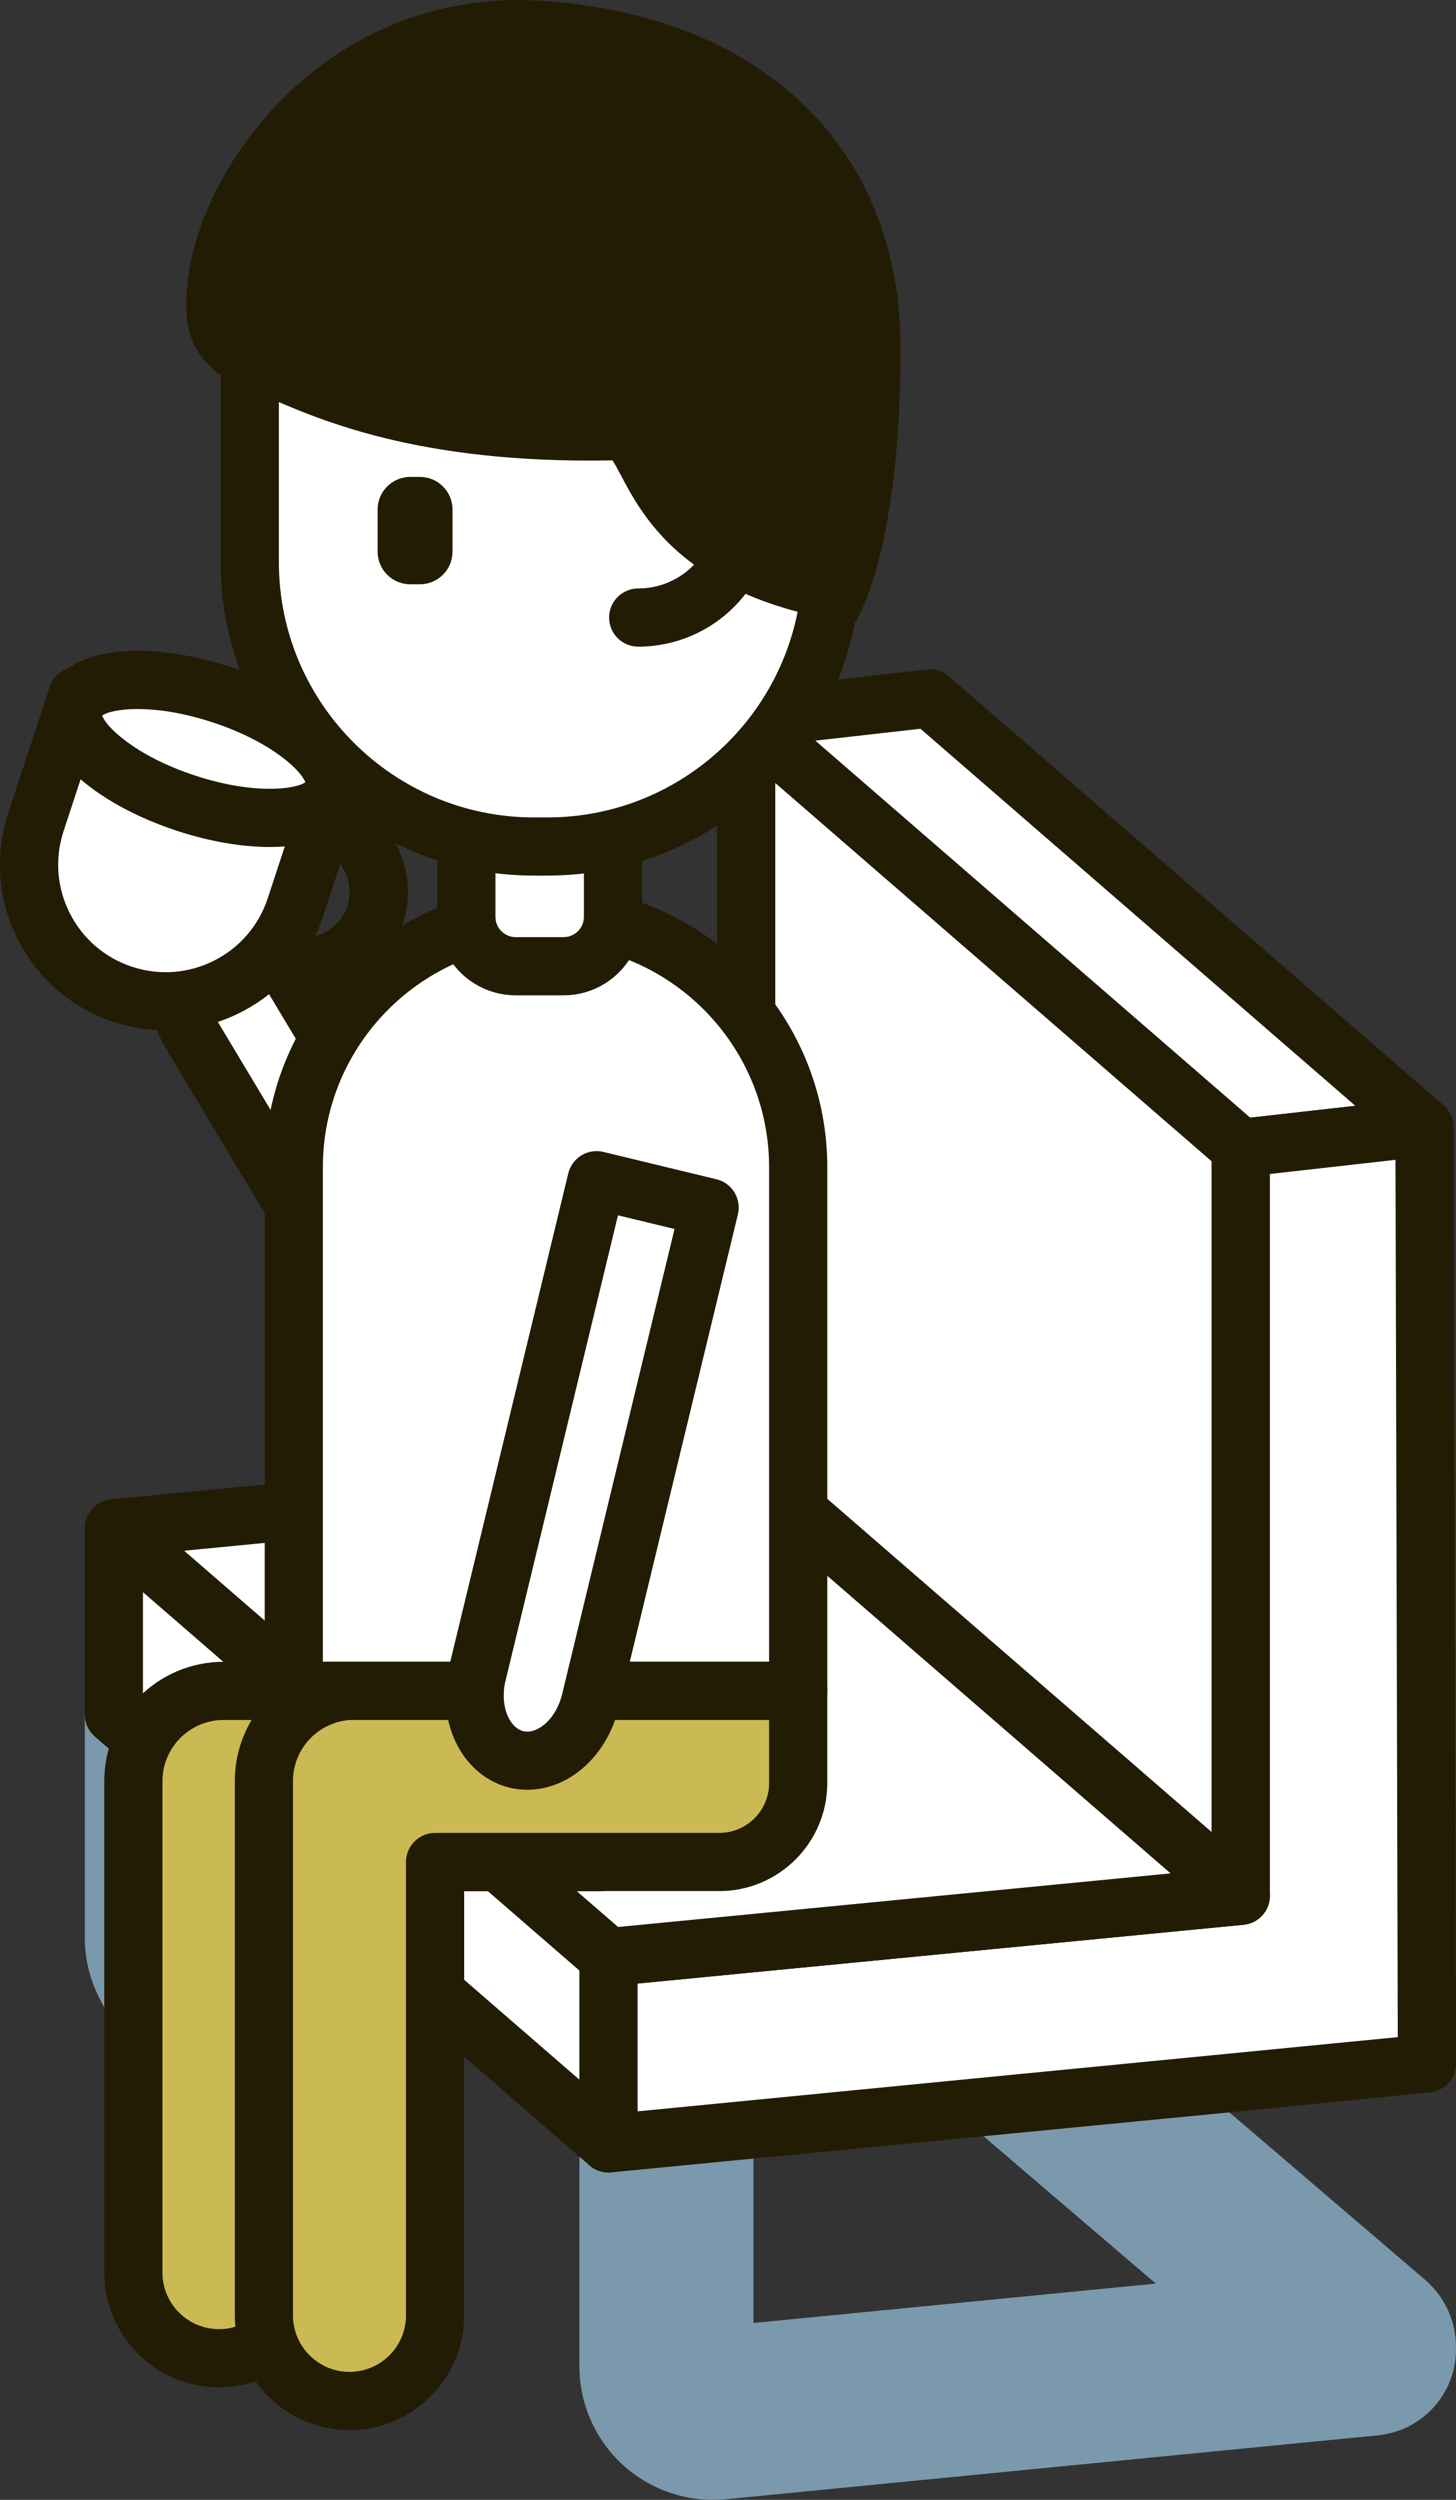 <?xml version="1.0" encoding="utf-8"?>
<!-- Generator: Adobe Illustrator 25.0.0, SVG Export Plug-In . SVG Version: 6.00 Build 0)  -->
<svg version="1.1" id="main" xmlns="http://www.w3.org/2000/svg" xmlns:xlink="http://www.w3.org/1999/xlink" x="0px" y="0px"
	 viewBox="0 0 75.084 128.898" style="enable-background:new 0 0 75.084 128.898;" xml:space="preserve">
<rect x="0" y="0" width="75.084" height="128.898" fill="#333333" stroke="none"/>
<style type="text/css">
	.st0{fill:#7B99AC;}
	.st1{fill:#FFFFFF;}
	.st2{fill:#221C04;}
	.st3{fill:#CBB954;}
</style>
<path class="st0" d="M75.081,121.06c0.017-1.343-0.557-2.615-1.592-3.512L48.61,96.27
	c-0.936-1.174-2.42-1.81-3.918-1.662l-5.838,0.57l0.001-12.506l-0.001-0.433
	c0-0.006-0.002-0.012-0.002-0.019c-0.001-0.102-0.012-0.201-0.033-0.297
	c-0.088-1.2-0.632-2.317-1.563-3.095c-1.013-0.848-2.339-1.199-3.709-0.953
	c-2.125,0.381-3.667,2.224-3.667,4.383v13.795l-16.472,1.608l-0.021-9.259
	c-0.002-0.827-0.673-1.497-1.5-1.497H5.873c-0.828,0-1.5,0.672-1.5,1.5v11.499
	c0,1.938,0.823,3.796,2.259,5.098c1.436,1.303,3.367,1.936,5.292,1.752
	l17.956-1.754v17.015c0,1.938,0.823,3.795,2.258,5.097
	c1.27,1.152,2.927,1.785,4.628,1.785c0.221,0,0.443-0.011,0.665-0.032
	l33.499-3.282c0.066-0.002,0.134-0.008,0.192-0.017
	c0.023-0.004,0.057-0.011,0.091-0.018c2.213-0.291,3.871-2.173,3.871-4.41
	C75.084,121.114,75.083,121.087,75.081,121.06z M59.602,117.745l-20.748,2.032v-15.653
	l4.328-0.422L59.602,117.745z"/>
<g>
	<polygon class="st1" points="63.987,107.353 38.48,85.243 38.48,37.082 63.987,59.193 	"/>
	<path class="st2" d="M63.987,108.853c-0.354,0-0.705-0.125-0.983-0.366L37.497,86.376
		c-0.329-0.285-0.518-0.699-0.518-1.134V37.082c0-0.587,0.343-1.12,0.877-1.364
		s1.162-0.155,1.605,0.23l25.507,22.11c0.329,0.285,0.518,0.699,0.518,1.134
		v48.16c0,0.587-0.343,1.12-0.877,1.364
		C64.41,108.808,64.198,108.853,63.987,108.853z M39.98,84.558l22.507,19.51V59.877
		L39.98,40.367V84.558z"/>
</g>
<g>
	<polygon class="st1" points="31.38,100.914 31.38,110.516 5.873,88.406 5.873,78.804 	"/>
	<path class="st2" d="M31.38,112.017c-0.354,0-0.705-0.125-0.983-0.366L4.89,89.54
		c-0.329-0.285-0.518-0.699-0.518-1.134v-9.603c0-0.587,0.343-1.12,0.877-1.364
		s1.162-0.155,1.605,0.23l25.507,22.11c0.329,0.285,0.518,0.699,0.518,1.134
		v9.603c0,0.587-0.343,1.12-0.877,1.364
		C31.803,111.972,31.591,112.017,31.38,112.017z M7.373,87.722l22.507,19.51v-5.633
		L7.373,82.089V87.722z"/>
</g>
<g>
	<g>
		<polygon class="st1" points="47.952,36.013 38.48,37.082 63.987,59.193 73.459,58.123 		"/>
		<path class="st2" d="M63.987,60.693c-0.359,0-0.708-0.129-0.982-0.366L37.497,38.216
			c-0.45-0.391-0.627-1.01-0.45-1.578c0.177-0.569,0.673-0.979,1.264-1.046
			l9.473-1.069c0.417-0.051,0.834,0.083,1.151,0.356l25.507,22.11
			c0.45,0.391,0.627,1.01,0.45,1.578c-0.177,0.569-0.673,0.979-1.264,1.046
			l-9.473,1.069C64.099,60.69,64.042,60.693,63.987,60.693z M42.047,38.189
			l22.425,19.439l5.42-0.611L47.467,37.577L42.047,38.189z"/>
	</g>
	<g>
		<polygon class="st1" points="73.459,58.123 63.987,59.193 63.987,97.751 31.38,100.914 
			31.38,110.517 63.987,107.353 73.584,106.395 		"/>
		<path class="st2" d="M31.38,112.017c-0.371,0-0.731-0.138-1.008-0.39
			c-0.313-0.284-0.492-0.688-0.492-1.11v-9.603c0-0.772,0.586-1.418,1.355-1.493
			l31.252-3.031V59.193c0-0.764,0.573-1.405,1.332-1.49l9.473-1.069
			c0.425-0.052,0.848,0.087,1.166,0.37c0.318,0.284,0.501,0.689,0.502,1.116
			l0.125,48.271c0.002,0.772-0.583,1.42-1.351,1.496l-9.597,0.958l-32.611,3.165
			C31.476,112.015,31.428,112.017,31.38,112.017z M32.88,102.276v6.589l39.201-3.827
			l-0.117-45.235l-6.477,0.73v37.219c0,0.772-0.586,1.418-1.355,1.493
			L32.88,102.276z"/>
	</g>
</g>
<g>
	<polygon class="st1" points="63.987,97.751 38.48,75.641 5.873,78.804 31.38,100.914 	"/>
	<path class="st2" d="M31.38,102.414c-0.359,0-0.708-0.129-0.982-0.366L4.89,79.938
		c-0.453-0.394-0.629-1.019-0.447-1.59c0.182-0.571,0.687-0.979,1.284-1.037
		l32.607-3.163c0.41-0.036,0.817,0.091,1.127,0.359L64.969,96.617
		c0.453,0.394,0.629,1.019,0.447,1.59c-0.182,0.571-0.687,0.979-1.284,1.037
		l-32.607,3.163C31.476,102.412,31.428,102.414,31.38,102.414z M9.496,79.959
		l22.38,19.4l28.488-2.764L37.984,77.196L9.496,79.959z"/>
</g>
<g>
	<path class="st1" d="M28.461,72.671L14.996,50.216c-1.084-1.809-3.115-2.583-4.536-1.731
		c-1.421,0.852-1.694,3.008-0.61,4.817l13.465,22.455L28.461,72.671z"/>
	<path class="st2" d="M23.316,77.256c-0.51,0-1.007-0.26-1.288-0.729L8.564,54.073
		c-1.508-2.515-1.003-5.599,1.124-6.875c1.075-0.645,2.424-0.735,3.701-0.247
		c1.169,0.446,2.197,1.332,2.893,2.493L29.747,71.9
		c0.205,0.341,0.265,0.75,0.169,1.136s-0.343,0.718-0.684,0.922l-5.146,3.085
		C23.845,77.188,23.579,77.256,23.316,77.256z M11.742,49.639
		c-0.169,0-0.347,0.034-0.51,0.132c-0.609,0.365-0.797,1.589-0.095,2.76
		l12.693,21.168l2.573-1.543L13.71,50.988c-0.347-0.579-0.854-1.029-1.39-1.233
		C12.18,49.7,11.969,49.639,11.742,49.639z"/>
</g>
<g>
	<path class="st1" d="M28.226,43.647h-0.687c-8.094,0-14.656-6.562-14.656-14.656V18.304
		c0-8.094,6.562-14.656,14.656-14.656h0.687c8.094,0,14.656,6.562,14.656,14.656
		v10.687C42.882,37.085,36.32,43.647,28.226,43.647z"/>
	<path class="st2" d="M28.226,45.148h-0.688c-8.909,0-16.156-7.248-16.156-16.157V18.304
		c0-8.908,7.248-16.156,16.156-16.156h0.688c8.909,0,16.156,7.248,16.156,16.156v10.687
		C44.382,37.9,37.134,45.148,28.226,45.148z M27.538,5.148
		c-7.254,0-13.156,5.902-13.156,13.156v10.687c0,7.255,5.902,13.157,13.156,13.157h0.688
		c7.254,0,13.156-5.902,13.156-13.157V18.304c0-7.254-5.902-13.156-13.156-13.156
		C28.226,5.148,27.538,5.148,27.538,5.148z"/>
</g>
<g>
	<path class="st3" d="M15.706,87.185h-4.173c-2.571,0-4.655,2.084-4.655,4.655v25.341
		c0,2.438,1.976,4.414,4.414,4.414h0c2.438,0,4.414-1.976,4.414-4.414v-21.168
		h15.229v-8.828H15.706z"/>
	<path class="st2" d="M11.292,123.095c-3.261,0-5.914-2.653-5.914-5.914V91.84
		c0-3.394,2.761-6.155,6.155-6.155H30.935c0.828,0,1.5,0.672,1.5,1.5v8.828
		c0,0.828-0.672,1.5-1.5,1.5H17.206v19.668
		C17.206,120.442,14.553,123.095,11.292,123.095z M11.533,88.685
		c-1.74,0-3.155,1.415-3.155,3.155v25.341c0,1.606,1.307,2.914,2.914,2.914
		c1.607,0,2.914-1.308,2.914-2.914V96.013c0-0.828,0.672-1.5,1.5-1.5H29.435v-5.828
		H11.533z"/>
</g>
<g>
	<path class="st3" d="M30.322,87.178v-0h-7.885h-4.173
		c-2.571,0-4.655,2.084-4.655,4.655v27.552c0,2.438,1.976,4.414,4.414,4.414
		s4.414-1.976,4.414-4.414V96.008h14.654c2.249,0,4.071-1.823,4.071-4.071v-4.758
		H30.322z"/>
	<path class="st2" d="M18.023,125.299c-3.261,0-5.914-2.653-5.914-5.914V91.833
		c0-3.394,2.761-6.155,6.155-6.155h22.898c0.828,0,1.5,0.672,1.5,1.5v4.759
		c0,3.072-2.499,5.571-5.571,5.571H23.937v21.877
		C23.937,122.646,21.284,125.299,18.023,125.299z M18.264,88.678
		c-1.74,0-3.155,1.415-3.155,3.155v27.552c0,1.606,1.307,2.914,2.914,2.914
		s2.914-1.308,2.914-2.914V96.008c0-0.828,0.672-1.5,1.5-1.5H37.091
		c1.418,0,2.571-1.153,2.571-2.571v-3.259H18.264z"/>
</g>
<g>
	<path class="st1" d="M41.162,87.178H15.151V60.184c0-7.153,5.853-13.006,13.006-13.006
		h0c7.153,0,13.006,5.853,13.006,13.006V87.178z"/>
	<path class="st2" d="M41.162,88.678H15.151c-0.828,0-1.5-0.672-1.5-1.5V60.184
		c0-7.999,6.507-14.506,14.506-14.506s14.506,6.507,14.506,14.506v26.994
		C42.662,88.006,41.991,88.678,41.162,88.678z M16.651,85.678h23.011V60.184
		c0-6.345-5.161-11.506-11.506-11.506s-11.506,5.161-11.506,11.506V85.678z"/>
</g>
<g>
	<path class="st1" d="M30.764,60.854l-6.15,25.45c-0.495,2.05,0.409,4.026,2.019,4.416
		c1.611,0.389,3.318-0.956,3.813-3.006l6.15-25.45L30.764,60.854z"/>
	<path class="st2" d="M27.188,92.284c-0.305,0-0.609-0.035-0.908-0.107
		c-1.217-0.294-2.242-1.176-2.811-2.419c-0.521-1.138-0.632-2.49-0.314-3.807
		l6.15-25.45c0.094-0.387,0.337-0.721,0.676-0.928s0.747-0.273,1.134-0.178
		l5.832,1.41c0.805,0.194,1.3,1.005,1.105,1.811l-6.15,25.449
		c-0.318,1.316-1.035,2.469-2.018,3.243C29.076,91.948,28.128,92.284,27.188,92.284z
		 M31.869,62.664l-5.798,23.992c-0.159,0.656-0.113,1.332,0.126,1.854
		c0.108,0.234,0.353,0.646,0.787,0.75c0.435,0.106,0.841-0.148,1.044-0.308
		c0.451-0.355,0.8-0.937,0.959-1.593l5.798-23.991L31.869,62.664z"/>
</g>
<g>
	<path class="st1" d="M29.062,49.821h-2.466c-1.407,0-2.547-1.141-2.547-2.547v-5.449
		l7.561-0.003v5.453C31.61,48.68,30.469,49.821,29.062,49.821z"/>
	<path class="st2" d="M29.062,51.321h-2.466c-2.232,0-4.048-1.815-4.048-4.047v-5.449
		c0-0.828,0.671-1.5,1.499-1.5l7.561-0.004c0,0,0,0,0.001,0
		c0.398,0,0.779,0.158,1.06,0.439c0.281,0.281,0.44,0.662,0.44,1.061v5.453
		C33.11,49.505,31.294,51.321,29.062,51.321z M25.549,43.323v3.95
		c0,0.577,0.47,1.047,1.048,1.047h2.466c0.578,0,1.048-0.47,1.048-1.047v-3.952
		L25.549,43.323z"/>
</g>
<g>
	<path class="st1" d="M28.226,43.647h-0.687c-8.094,0-14.656-6.562-14.656-14.656V18.304
		c0-8.094,6.562-14.656,14.656-14.656h0.687c8.094,0,14.656,6.562,14.656,14.656
		v10.687C42.882,37.085,36.32,43.647,28.226,43.647z"/>
	<path class="st2" d="M28.226,45.148h-0.688c-8.909,0-16.156-7.248-16.156-16.157V18.304
		c0-8.908,7.248-16.156,16.156-16.156h0.688c8.909,0,16.156,7.248,16.156,16.156v10.687
		C44.382,37.9,37.134,45.148,28.226,45.148z M27.538,5.148
		c-7.254,0-13.156,5.902-13.156,13.156v10.687c0,7.255,5.902,13.157,13.156,13.157h0.688
		c7.254,0,13.156-5.902,13.156-13.157V18.304c0-7.254-5.902-13.156-13.156-13.156
		C28.226,5.148,27.538,5.148,27.538,5.148z"/>
</g>
<path class="st2" d="M21.652,30.127H21.157c-0.93,0-1.684-0.754-1.684-1.684v-2.169
	c0-0.93,0.754-1.684,1.684-1.684h0.495c0.93,0,1.684,0.754,1.684,1.684v2.169
	C23.336,29.373,22.582,30.127,21.652,30.127z"/>
<g>
	<path class="st1" d="M32.911,20.878c3.033,0,5.492,2.455,5.492,5.483
		s-2.459,5.483-5.492,5.483"/>
	<path class="st2" d="M32.911,33.343c-0.828,0-1.5-0.672-1.5-1.5s0.672-1.5,1.5-1.5
		c2.201,0,3.992-1.786,3.992-3.982s-1.791-3.983-3.992-3.983
		c-0.828,0-1.5-0.672-1.5-1.5s0.672-1.5,1.5-1.5c3.855,0,6.992,3.133,6.992,6.983
		S36.767,33.343,32.911,33.343z"/>
</g>
<path class="st2" d="M46.44,17.963c0-10.348-7.142-17.218-18.639-17.929
	c-5.064-0.304-9.833,1.553-13.417,5.251c-3.204,3.307-5.063,7.696-4.737,11.183
	c0.134,1.433,1.068,2.677,2.439,3.248c0.317,0.133,0.663,0.289,1.043,0.46
	c3.116,1.405,8.276,3.754,18.456,3.562c1.072,1.637,2.53,6.974,12.49,8.396
	C44.074,32.134,46.44,28.75,46.44,17.963z"/>
<g>
	<path class="st2" d="M15.699,51.324c-0.55,0-1.109-0.085-1.66-0.267
		c-1.353-0.444-2.451-1.389-3.093-2.659c-0.642-1.271-0.751-2.716-0.306-4.067l0,0
		c0.917-2.793,3.935-4.316,6.728-3.4c2.792,0.918,4.317,3.937,3.399,6.728
		C20.031,49.9,17.94,51.324,15.699,51.324z M15.706,43.664
		c-0.979,0-1.894,0.623-2.216,1.604l0,0c-0.194,0.591-0.147,1.222,0.134,1.777
		c0.281,0.556,0.761,0.969,1.352,1.163c1.221,0.399,2.541-0.266,2.941-1.485
		c0.401-1.221-0.266-2.541-1.486-2.942C16.19,43.701,15.946,43.664,15.706,43.664z
		 M12.065,44.799h0.01H12.065z"/>
	<g>
		<path class="st1" d="M6.345,51.275l-0-0c-3.695-1.214-5.706-5.194-4.491-8.889
			l2.134-6.493l13.38,4.398l-2.134,6.493C14.02,50.479,10.04,52.489,6.345,51.275z"
			/>
		<path class="st2" d="M8.553,53.131c-0.897,0-1.799-0.143-2.677-0.432
			c-2.167-0.712-3.928-2.226-4.957-4.262c-1.029-2.037-1.203-4.353-0.491-6.521
			l2.134-6.493c0.124-0.378,0.394-0.69,0.749-0.87
			c0.355-0.178,0.767-0.212,1.145-0.086l13.38,4.397
			c0.787,0.259,1.215,1.106,0.957,1.894l-2.134,6.493
			c-0.712,2.167-2.226,3.928-4.263,4.957C11.184,52.822,9.873,53.131,8.553,53.131
			z M4.945,37.786l-1.666,5.068c-0.462,1.406-0.349,2.908,0.318,4.229
			c0.668,1.321,1.81,2.304,3.216,2.766h0
			c1.406,0.461,2.909,0.349,4.229-0.318c1.321-0.668,2.303-1.81,2.766-3.217
			l1.666-5.067L4.945,37.786z"/>
	</g>
	<g>
		
			<ellipse transform="matrix(0.312 -0.95 0.95 0.312 -29.459 36.539)" class="st1" cx="10.506" cy="38.615" rx="2.944" ry="7.042"/>
		<path class="st2" d="M13.916,43.673c-1.462,0-3.134-0.29-4.798-0.837
			c-1.971-0.647-3.738-1.594-4.974-2.664c-2.128-1.842-2.011-3.437-1.753-4.224
			v-0.001c0.259-0.787,1.112-2.14,3.917-2.36
			c1.63-0.127,3.614,0.159,5.585,0.807s3.738,1.594,4.975,2.664
			c2.128,1.842,2.011,3.438,1.753,4.225c-0.259,0.786-1.111,2.14-3.917,2.36
			C14.45,43.662,14.187,43.673,13.916,43.673z M5.269,36.894
			c0.173,0.548,1.67,2.068,4.786,3.093c3.116,1.023,5.224,0.687,5.688,0.35
			c-0.173-0.548-1.67-2.068-4.787-3.093C7.84,36.22,5.733,36.557,5.269,36.894z"
			/>
	</g>
</g>
</svg>
